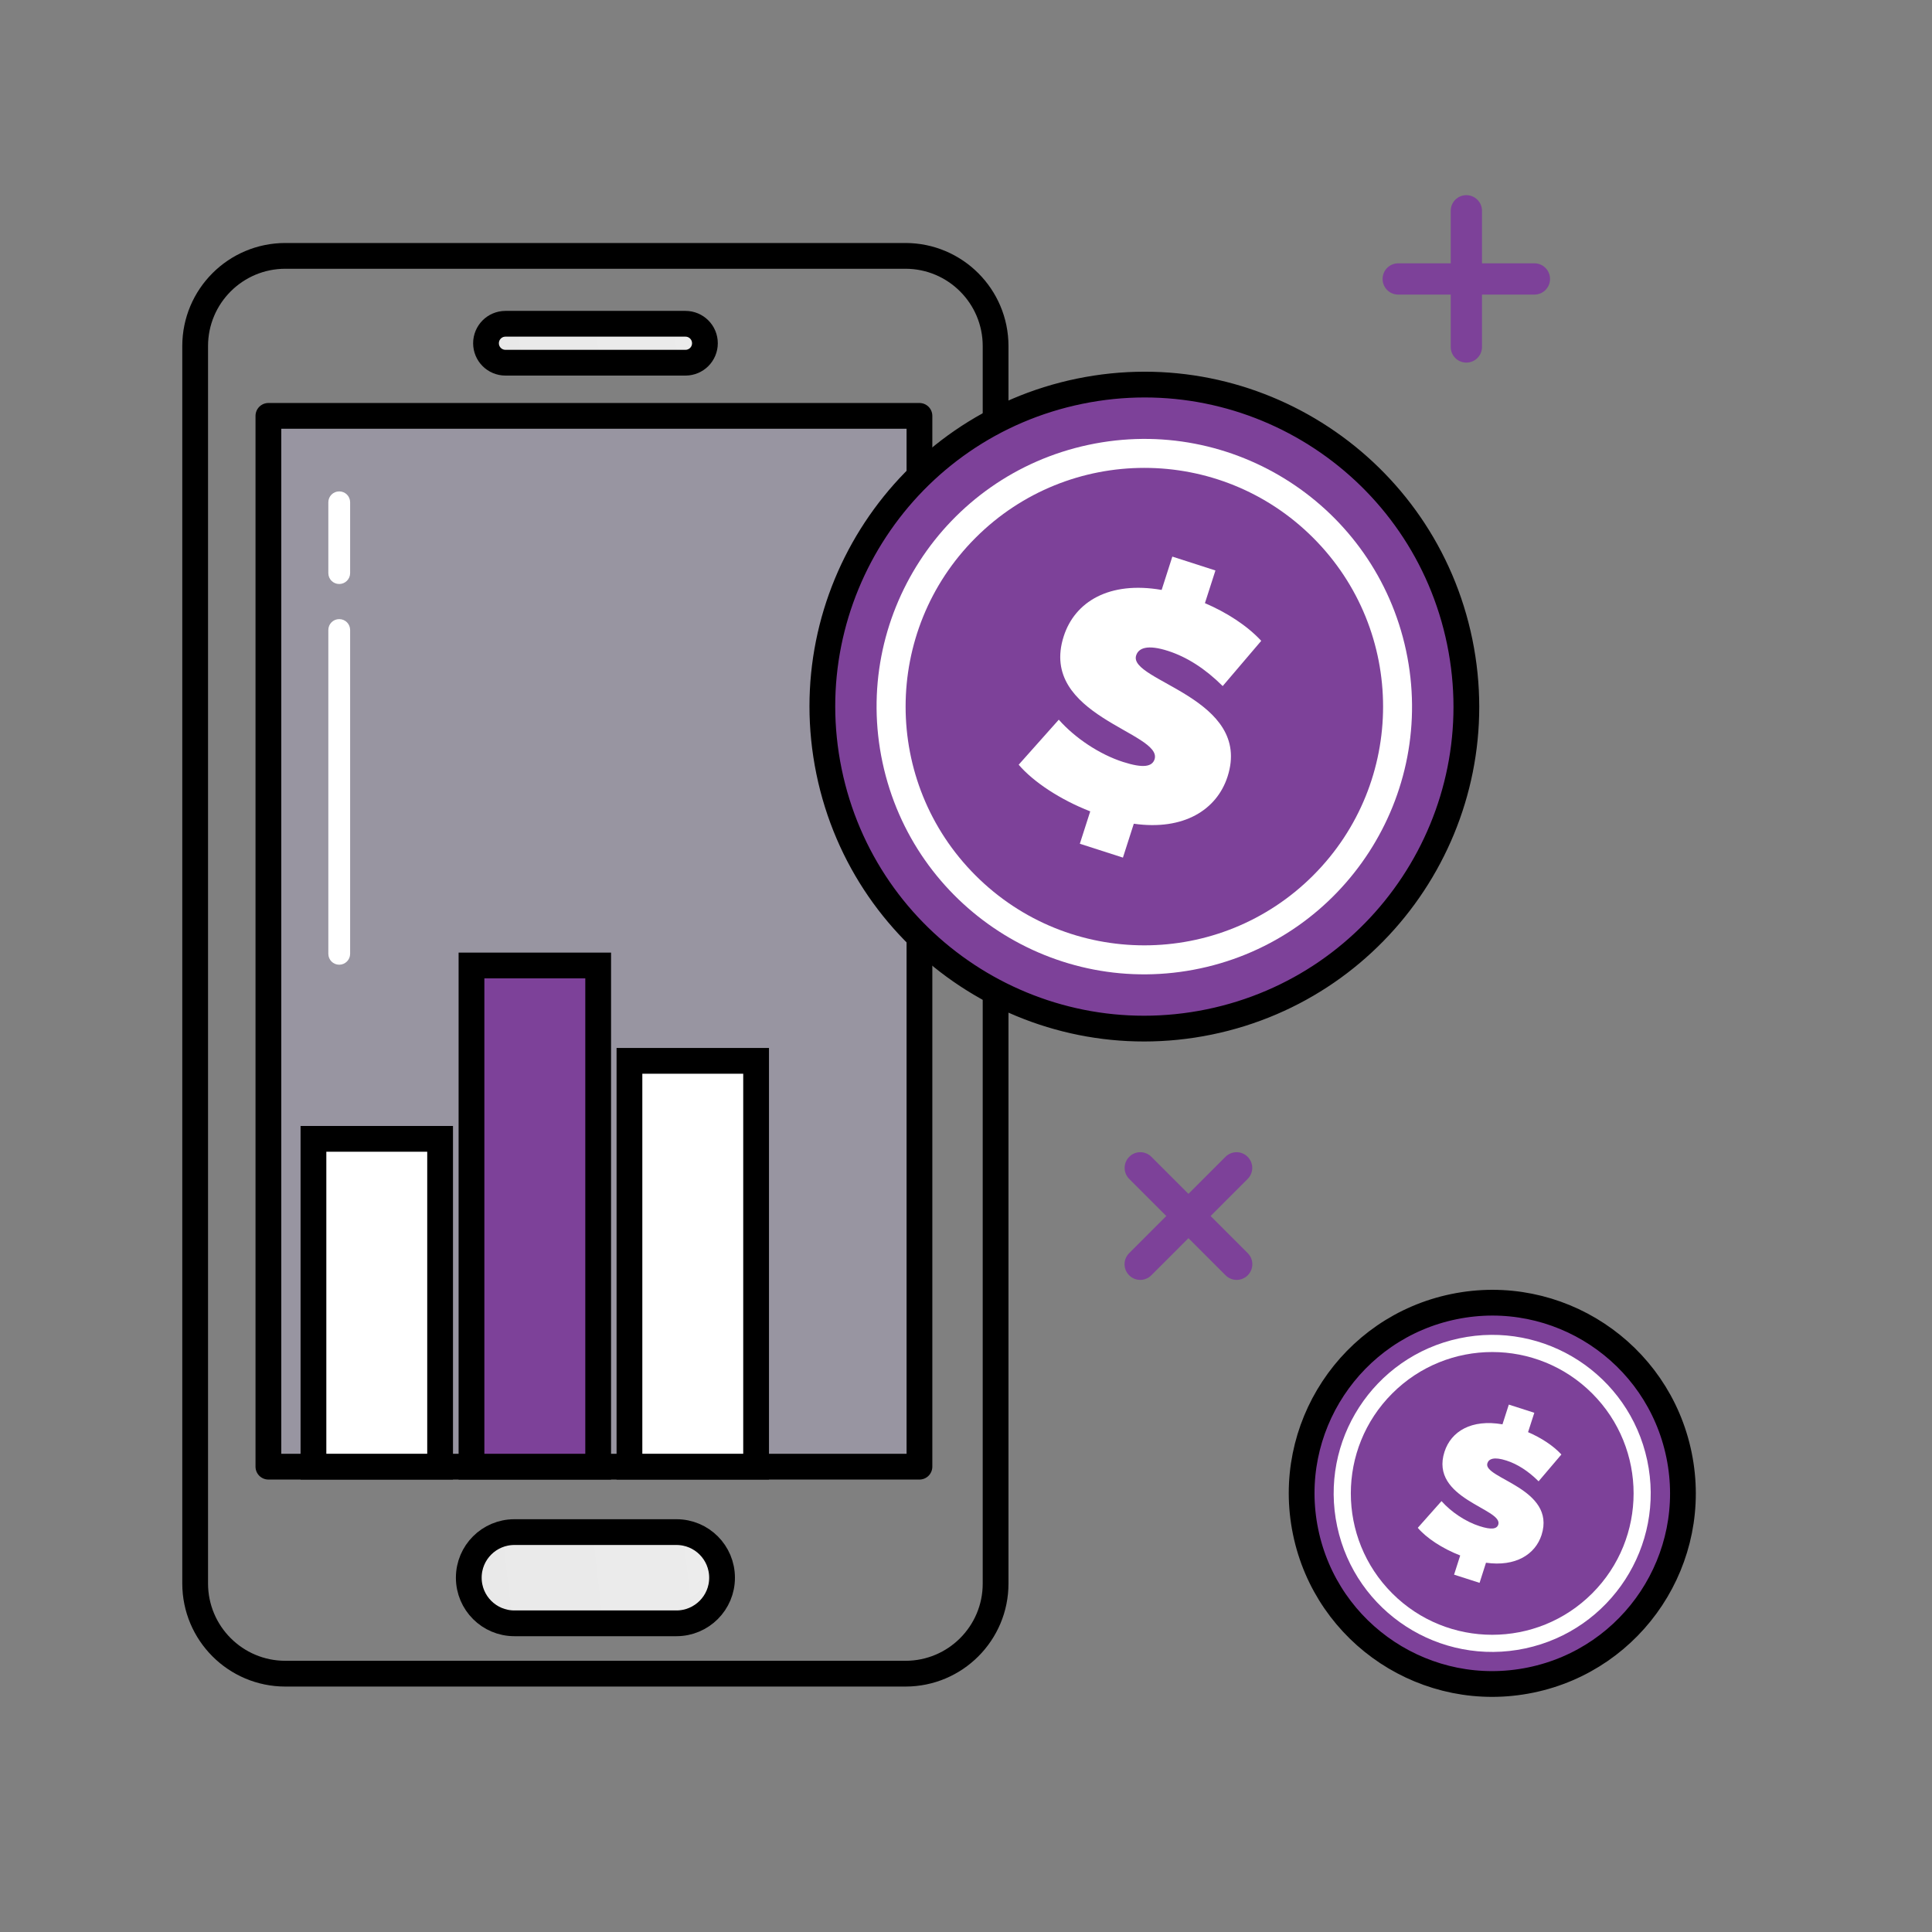 <svg width="75" height="75" viewBox="0 0 75 75" fill="none" xmlns="http://www.w3.org/2000/svg">
<rect x="0" y="0" width="75" height="75" fill="#808080" stroke="none"/>
<mask id="mask0_5244_28413" style="mask-type:alpha" maskUnits="userSpaceOnUse" x="-1" y="0" width="76" height="75">
<rect x="-0.758" width="75" height="75" fill="#C4C4C4"/>
</mask>
<g mask="url(#mask0_5244_28413)">
<path d="M35.151 64.972H11.077C9.144 64.972 7.576 63.404 7.576 61.47V13.434C7.576 11.501 9.144 9.933 11.077 9.933H35.148C37.081 9.933 38.649 11.501 38.649 13.434V61.47C38.652 63.404 37.084 64.972 35.151 64.972Z" stroke="black" stroke-miterlimit="10" stroke-linecap="round" stroke-linejoin="round"/>
<path d="M59.565 11.436H54.279C53.943 11.436 53.672 11.165 53.672 10.829C53.672 10.493 53.943 10.222 54.279 10.222H59.565C59.901 10.222 60.172 10.493 60.172 10.829C60.172 11.165 59.901 11.436 59.565 11.436Z" fill="#7D4199"/>
<path d="M57.531 8.183V13.469C57.531 13.805 57.26 14.076 56.924 14.076C56.588 14.076 56.317 13.805 56.317 13.469V8.183C56.317 7.847 56.588 7.576 56.924 7.576C57.256 7.576 57.531 7.847 57.531 8.183Z" fill="#7D4199"/>
<path d="M48.433 45.767L44.694 49.507C44.455 49.745 44.072 49.745 43.834 49.507C43.595 49.268 43.595 48.885 43.834 48.647L47.573 44.907C47.812 44.669 48.195 44.669 48.433 44.907C48.672 45.146 48.672 45.529 48.433 45.767Z" fill="#7D4199"/>
<path d="M44.697 44.907L48.437 48.647C48.675 48.885 48.675 49.268 48.437 49.507C48.198 49.745 47.815 49.745 47.577 49.507L43.837 45.767C43.599 45.529 43.599 45.146 43.837 44.907C44.072 44.669 44.459 44.669 44.697 44.907Z" fill="#7D4199"/>
<path d="M59.418 65.22C63.421 64.399 66.001 60.487 65.179 56.484C64.358 52.481 60.447 49.901 56.443 50.723C52.44 51.544 49.86 55.455 50.682 59.459C51.503 63.462 55.414 66.042 59.418 65.22Z" fill="#7D4199" stroke="black" stroke-miterlimit="10"/>
<path d="M59.213 63.991C62.536 63.28 64.654 60.011 63.944 56.687C63.234 53.364 59.964 51.246 56.641 51.956C53.318 52.666 51.199 55.936 51.91 59.259C52.62 62.583 55.89 64.701 59.213 63.991Z" fill="white"/>
<path d="M61.808 61.855C63.952 59.711 63.952 56.236 61.808 54.093C59.665 51.95 56.19 51.95 54.047 54.093C51.903 56.236 51.903 59.711 54.047 61.855C56.19 63.998 59.665 63.998 61.808 61.855Z" fill="#7D4199"/>
<path d="M57.686 60.665L57.437 61.446L56.447 61.128L56.685 60.383C55.995 60.116 55.377 59.708 55.038 59.31L55.959 58.273C56.335 58.696 56.895 59.072 57.437 59.245C57.907 59.397 58.109 59.353 58.163 59.184C58.362 58.566 55.486 58.19 56.075 56.358C56.331 55.563 57.123 55.083 58.326 55.292L58.572 54.526L59.562 54.844L59.319 55.596C59.822 55.813 60.284 56.109 60.613 56.463L59.728 57.504C59.323 57.102 58.904 56.835 58.478 56.698C57.993 56.542 57.795 56.633 57.74 56.803C57.549 57.392 60.425 57.775 59.843 59.588C59.598 60.343 58.835 60.828 57.686 60.665Z" fill="white"/>
<path d="M35.693 16.144H10.419V56.936H35.693V16.144Z" fill="#CEC7EF" fill-opacity="0.3" stroke="black" stroke-miterlimit="10" stroke-linecap="round" stroke-linejoin="round"/>
<path d="M26.61 14.08H19.622C19.206 14.08 18.867 13.744 18.867 13.325C18.867 12.909 19.203 12.569 19.622 12.569H26.61C27.025 12.569 27.365 12.905 27.365 13.325C27.365 13.744 27.025 14.08 26.61 14.08Z" fill="url(#paint0_linear_5244_28413)" stroke="black" stroke-miterlimit="10"/>
<path d="M23.221 37.48H18.303V56.936H23.221V37.48Z" fill="#7D4199" stroke="black" stroke-miterlimit="10"/>
<path d="M29.352 41.182H24.435V56.935H29.352V41.182Z" fill="white" stroke="black" stroke-miterlimit="10"/>
<path d="M17.085 44.21H12.168V56.935H17.085V44.21Z" fill="white" stroke="black" stroke-miterlimit="10"/>
<path d="M26.259 63.017H19.969C18.99 63.017 18.198 62.225 18.198 61.246C18.198 60.267 18.99 59.476 19.969 59.476H26.259C27.238 59.476 28.03 60.267 28.03 61.246C28.033 62.222 27.238 63.017 26.259 63.017Z" fill="url(#paint1_linear_5244_28413)" stroke="black" stroke-miterlimit="10"/>
<path d="M46.936 39.673C53.697 38.286 58.054 31.68 56.667 24.918C55.279 18.156 48.673 13.8 41.912 15.187C35.15 16.575 30.794 23.181 32.181 29.942C33.568 36.704 40.174 41.06 46.936 39.673Z" fill="#7D4199" stroke="black" stroke-miterlimit="10"/>
<path d="M46.594 37.593C52.206 36.394 55.783 30.872 54.584 25.259C53.385 19.647 47.862 16.07 42.25 17.27C36.638 18.469 33.061 23.991 34.26 29.603C35.46 35.215 40.982 38.792 46.594 37.593Z" fill="white"/>
<path d="M50.977 33.984C54.596 30.365 54.596 24.497 50.977 20.878C47.357 17.258 41.489 17.258 37.87 20.878C34.251 24.497 34.251 30.365 37.87 33.984C41.489 37.603 47.357 37.603 50.977 33.984Z" fill="#7D4199"/>
<path d="M44.014 31.977L43.592 33.292L41.919 32.754L42.323 31.497C41.16 31.045 40.112 30.351 39.545 29.686L41.102 27.938C41.734 28.653 42.685 29.285 43.595 29.578C44.39 29.834 44.726 29.759 44.82 29.477C45.156 28.433 40.296 27.797 41.294 24.7C41.724 23.36 43.06 22.547 45.095 22.901L45.51 21.607L47.183 22.146L46.775 23.414C47.624 23.779 48.408 24.281 48.961 24.877L47.465 26.633C46.782 25.954 46.074 25.506 45.351 25.271C44.535 25.007 44.195 25.159 44.105 25.445C43.783 26.442 48.639 27.089 47.653 30.149C47.237 31.435 45.955 32.252 44.014 31.977Z" fill="white"/>
<path d="M13.169 22.671C12.934 22.671 12.746 22.483 12.746 22.248V19.499C12.746 19.264 12.934 19.076 13.169 19.076C13.404 19.076 13.592 19.264 13.592 19.499V22.248C13.592 22.483 13.4 22.671 13.169 22.671Z" fill="white"/>
<path d="M13.169 37.45C12.934 37.45 12.746 37.262 12.746 37.027V24.457C12.746 24.222 12.934 24.034 13.169 24.034C13.404 24.034 13.592 24.222 13.592 24.457V37.027C13.592 37.262 13.4 37.45 13.169 37.45Z" fill="white"/>
</g>
<defs>
<linearGradient id="paint0_linear_5244_28413" x1="18.595" y1="13.083" x2="27.227" y2="11.099" gradientUnits="userSpaceOnUse">
<stop stop-color="#E9E9E9"/>
<stop offset="1" stop-color="#ECECEC"/>
</linearGradient>
<linearGradient id="paint1_linear_5244_28413" x1="17.884" y1="60.68" x2="28.264" y2="59.502" gradientUnits="userSpaceOnUse">
<stop stop-color="#E9E9E9"/>
<stop offset="1" stop-color="#ECECEC"/>
</linearGradient>
</defs>
</svg>
